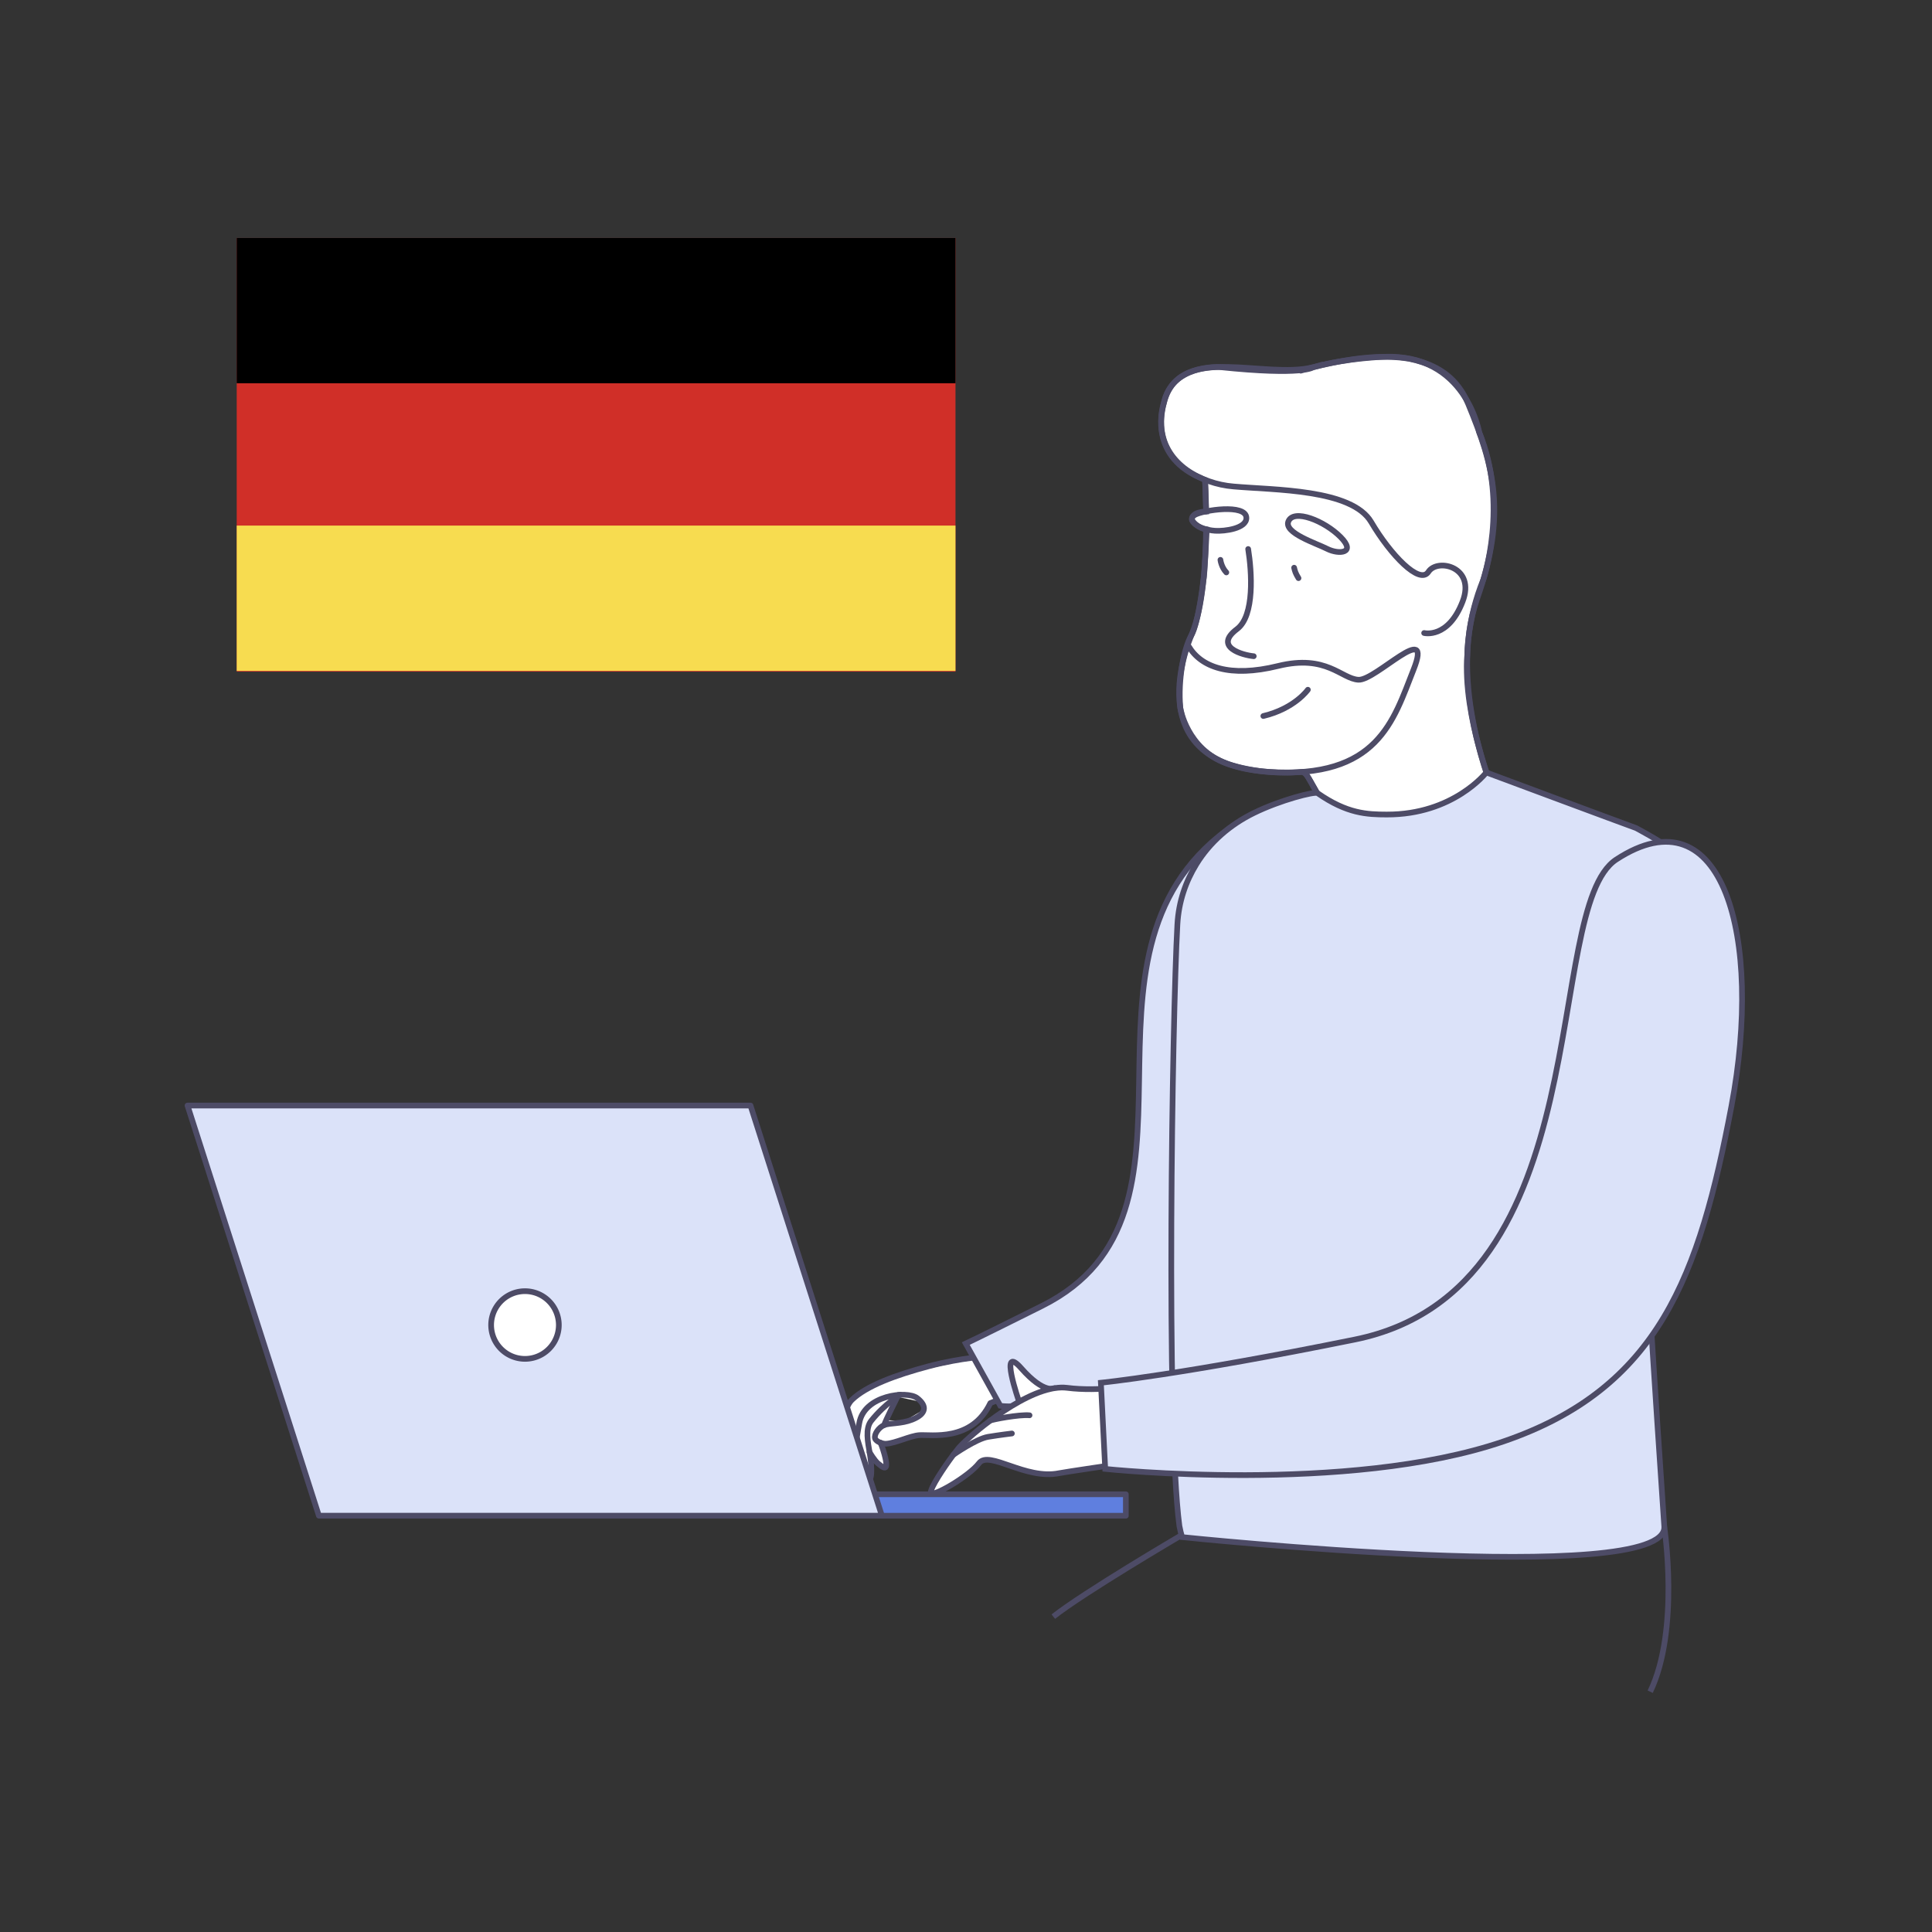 <svg xmlns="http://www.w3.org/2000/svg" width="544" height="544" fill="none" viewBox="0 0 544 544"><rect x="0" y="0" width="544" height="544" fill="#333333" stroke="none"/><g clip-path="url(#a)"><path fill="#fff" stroke="#4D4B66" stroke-miterlimit="10" stroke-width="1.6" d="M368.5 219.09s6.78 12.35 8.22 15.41c0 0 13.67.02 24.88-4.35 0 0 10.9-2.61 19.17-6.57 0 0-8.98-21.91-7.62-39.19 0 0-.06-10.08 4.5-21.13 0 0 7.21-21.23-1.14-41.54 0 0-3.8-22.36-26.97-21.24 0 0-10.42.36-19.22 2.78s-.6.15-.6.15-2.53 2.45-26.44-.06c0 0-13.47-.73-15.61 10.25 0 0-4.82 14.19 10.01 20.8l1.63.74.3 8.87s-4.26.06-3.99 2.42c0 0 1.31 2.26 4.16 2.66 0 0-.59 13.31-.91 14.17 0 0-1.4 12.19-3.42 15.64s-3.83 12.22-3.1 20.48c0 0 1.82 11.54 13.11 15.63 0 0 8.71 3.3 20.6 2.4 0-.02 1.31-.42 2.44 1.68Z"/><path stroke="#4D4B66" stroke-linecap="round" stroke-linejoin="round" stroke-miterlimit="10" stroke-width="1.6" d="M339.599 149.02c-.11 9.7-.92 22.07-3.92 29.29-5.19 12.44-9.53 36.93 21.44 39.02 30.95 2.09 35.24-14.52 40.91-28.81 5.66-14.29-10.66 3.16-15.52 2.88-4.85-.27-8.96-7.24-22.63-3.88-13.66 3.37-21.73.29-25.16-5.52m4.892-38.01c-.06-4.56-.22-7.93-.3-8.87"/><path stroke="#4D4B66" stroke-linecap="round" stroke-linejoin="round" stroke-miterlimit="10" stroke-width="1.6" d="M350.95 145.81c-.07-4.04-12.24-2.18-14.56-.8-2.33 1.37.89 4.1 5.75 4.44 2.7.18 8.87-.64 8.81-3.64m11.819 1c1.49-3.65 10.21-.15 14.72 4.42s-.52 4.95-3.75 3.33c-3.22-1.63-12.28-4.5-10.97-7.75m1.622 13.04c.24 1.03.37 1.53 1.23 2.94m-21.98-5.15s.23 2.03 1.66 3.54m7.72 23.59c-3.02-.28-11.5-2.54-4.7-7.65 5.01-3.77 4.15-16.16 3.13-22.53m16.81 39.62s-3.72 5.3-12.54 7.4"/><path stroke="#4D4B66" stroke-linecap="round" stroke-linejoin="round" stroke-miterlimit="10" stroke-width="1.6" d="M367.1 217.32h.05c1.24.81 8.3 14.44 9.57 17.18 0 0 19.18.42 44.05-10.92-.19-.26-13.25-31.07-4.83-55.05 8.4-23.93 4.72-37.23-2.55-54.83-2.87-7.02-8.21-10.58-14.39-12.14-.2-.11-.45-.17-.65-.18-.55-.12-1.06-.24-1.61-.37-.96-.14-1.92-.28-2.93-.37h-.1c-8.25-.73-17.2 1.1-23.97 2.76-13.64 3.37-36.7-6.53-41.68 8.91-3.94 12.38 3.37 20.09 12.33 23.18 2.25.8 4.62 1.3 6.95 1.49 11.53 1.02 33.28.71 38.75 10.01s13.66 17.75 16.1 14.04c2.54-3.96 13.46-1.45 9.62 8.4-4.07 10.5-10.81 8.81-10.81 8.81"/><path fill="#fff" d="M277.431 381.9c-.53.04-24.64 5.33-24.64 5.33l-11.53 5.57-3.54 5.53.37 13.8 1.95-2.21s4.06 7.05 4.44 6.69c.39-.35.57-5.13.57-5.13l3.89 1.72-.43-6.02s6.79-2.42 7.03-2.45 6.81-.63 7.55-.65 10.49-2.15 10.49-2.15l4.01-5.79 6.41-3.19zm-22.75 18.22-4.46-.23 2.5-6.55s5.41 1.09 5.78 1.24c.38.15 1.41 2.45 1.41 2.45z"/><path stroke="#4D4B66" stroke-linecap="round" stroke-linejoin="round" stroke-miterlimit="10" stroke-width="1.6" d="M278.651 381.86s-7.89.38-17.19 2.85-17.57 5.53-21.61 9.47-2.04 18.09-1.21 18.92c.94.95 1.99-4.35 3.3-12.33 1.31-7.97 13.5-9.31 16.32-7.1 2.82 2.2 2.65 4.44-1.41 6.06-3.09 1.23-6.32.9-7.87 1.53-1.54.63-2.91 2.61-2.59 3.74.28.98 2.2 1.57 3.03 1.53 2.68-.13 6.85-2.26 9.46-2.43 3.29-.22 14.72 1.95 19.97-9.02l5.15-2.09z"/><path stroke="#4D4B66" stroke-linecap="round" stroke-linejoin="round" stroke-miterlimit="10" stroke-width="1.6" d="M240.262 409.61s1.98 4.51 3.67 6.54 1.67-2.75.99-6.8c-.57-3.34-1.35-7.11.39-9.29 3.99-4.97 8.17-7.34 8.17-7.34"/><path stroke="#4D4B66" stroke-linecap="round" stroke-linejoin="round" stroke-miterlimit="10" stroke-width="1.6" d="M244.83 408.88s1.46 2.5 2.49 3.28 3.27 3.02 1.69-2.75c-.53-1.94-1.09-3.19-1.09-3.19m1.06-4.97c.01-.57 3.98-8.49 3.98-8.49"/><path fill="#DBE2F9" stroke="#4D4B66" stroke-miterlimit="10" stroke-width="1.6" d="M345.551 233.63c-48.81 36.01.02 108.04-52.15 134.08-18.95 9.46-21.46 10.61-21.46 10.61l9.73 17.52s11.49 2.17 50.34-9.57c38.56-11.65 41.63-47.47 42.98-89.67 1.36-42.21-4.66-81.26-29.44-62.97Z"/><path fill="#5F7FDF" stroke="#4D4B66" stroke-linecap="round" stroke-linejoin="round" stroke-miterlimit="10" stroke-width="1.6" d="M317.011 420.75h-127.2v6.04h127.2z"/><path fill="#DBE2F9" stroke="#4D4B66" stroke-linecap="round" stroke-linejoin="round" stroke-miterlimit="10" stroke-width="1.6" d="M248.311 426.78H89.791L52.8 311.29h158.52z"/><path fill="#fff" stroke="#4D4B66" stroke-linecap="round" stroke-linejoin="round" stroke-miterlimit="10" stroke-width="1.6" d="M147.821 382.62a9.53 9.53 0 1 0 0-19.06 9.53 9.53 0 0 0 0 19.06"/><path fill="#DBE2F9" d="M461.661 312.9c.93 31.09 6.85 114.57 6.96 116.99.83 17.19-135.77 2.92-135.77 2.92-.28-.87-.53-1.93-.77-3.17v-.02c-3.78-28.45-2.04-142.47-.56-169.32.37-6.57 2.41-12.19 5.33-16.95 3.84-6.26 9.55-11.17 16.15-14.41 7.53-3.7 17.13-6.13 17.98-5.62 8.35 5.83 14 6.01 19.47 6.03 18.82.07 28.06-11.85 28.06-11.85s39.43 14.69 42.13 15.64c0 0 6.83 3.59 10.08 6.15"/><path stroke="#4D4B66" stroke-miterlimit="10" stroke-width="1.6" d="M461.661 312.9c.93 31.09 6.85 114.57 6.96 116.99.83 17.19-135.77 2.92-135.77 2.92-.28-.87-.53-1.93-.77-3.17v-.02c-3.78-28.45-2.04-142.47-.56-169.32.37-6.57 2.41-12.19 5.33-16.95 3.84-6.26 9.55-11.17 16.15-14.41 7.53-3.7 17.13-6.13 17.98-5.62 8.35 5.83 14 6.01 19.47 6.03 18.82.07 28.06-11.85 28.06-11.85s39.43 14.69 42.13 15.64c0 0 6.83 3.59 10.08 6.15"/><path fill="#fff" d="M296.962 390.88s-2.92 1.75-9.4-5.61c-6.49-7.36-.6 9.43-.6 9.43"/><path stroke="#4D4B66" stroke-linecap="round" stroke-linejoin="round" stroke-miterlimit="10" stroke-width="1.6" d="M296.962 390.88s-2.92 1.75-9.4-5.61c-6.49-7.36-.6 9.43-.6 9.43"/><path fill="#fff" stroke="#4D4B66" stroke-linecap="round" stroke-linejoin="round" stroke-miterlimit="10" stroke-width="1.6" d="M321.351 411.33c-7.29 1.05-21.04 3.08-23.13 3.48-9.47 1.95-19.7-6.53-22.54-2.83-2.83 3.72-13.38 9.86-13.59 8.32-.17-1.32 3.61-7 6.37-10.7.02 0 .04-.03.06-.06.47-.62.92-1.19 1.3-1.68 1.08-1.33 4.54-4.54 8.96-7.83 2.49-1.87 5.29-3.75 8.16-5.34 3.04-1.69 6.12-3.02 8.98-3.63.36-.09.69-.15 1.03-.19 1.22-.2 2.4-.23 3.49-.1 9.04 1.17 19.44-.67 21.99-1.18z"/><path fill="#fff" d="M268.471 409.61s6.38-4.47 9.73-5.03c3.36-.55 6.72-.95 6.72-.95"/><path stroke="#4D4B66" stroke-linecap="round" stroke-linejoin="round" stroke-miterlimit="10" stroke-width="1.6" d="M268.471 409.61s6.38-4.47 9.73-5.03c3.36-.55 6.72-.95 6.72-.95"/><path fill="#fff" d="M278.791 400.02c.41-.3 8.27-1.8 11.1-1.51z"/><path stroke="#4D4B66" stroke-linecap="round" stroke-linejoin="round" stroke-miterlimit="10" stroke-width="1.6" d="M278.791 400.02c.41-.3 8.27-1.8 11.1-1.51"/><path fill="#DBE2F9" stroke="#4D4B66" stroke-miterlimit="10" stroke-width="1.6" d="M455.11 242.01c-21.25 13.89-3.75 120.97-73.59 135.16-48.92 9.94-71.54 12.17-71.54 12.17l1.22 24.27s68.31 7.22 112.1-7.73 55.21-46.74 64.23-94.41c9.01-47.66-2.46-89.05-32.42-69.46Z"/><path stroke="#4D4B66" stroke-miterlimit="10" stroke-width="1.6" d="M468.61 429.89s4.45 28.98-3.96 46.45m-132.44-43.8s-27.18 15.96-35.62 22.66"/><path fill="#D02F28" d="M269.04 67H66.65v122.11h202.39z"/><path fill="#000" d="M269.04 67H66.65v40.92h202.39z"/><path fill="#F7DC50" d="M269.04 147.99H66.65v40.92h202.39z"/></g><defs><clipPath id="a"><path fill="#fff" d="M52 67h439.32v409.69H52z"/></clipPath></defs></svg>